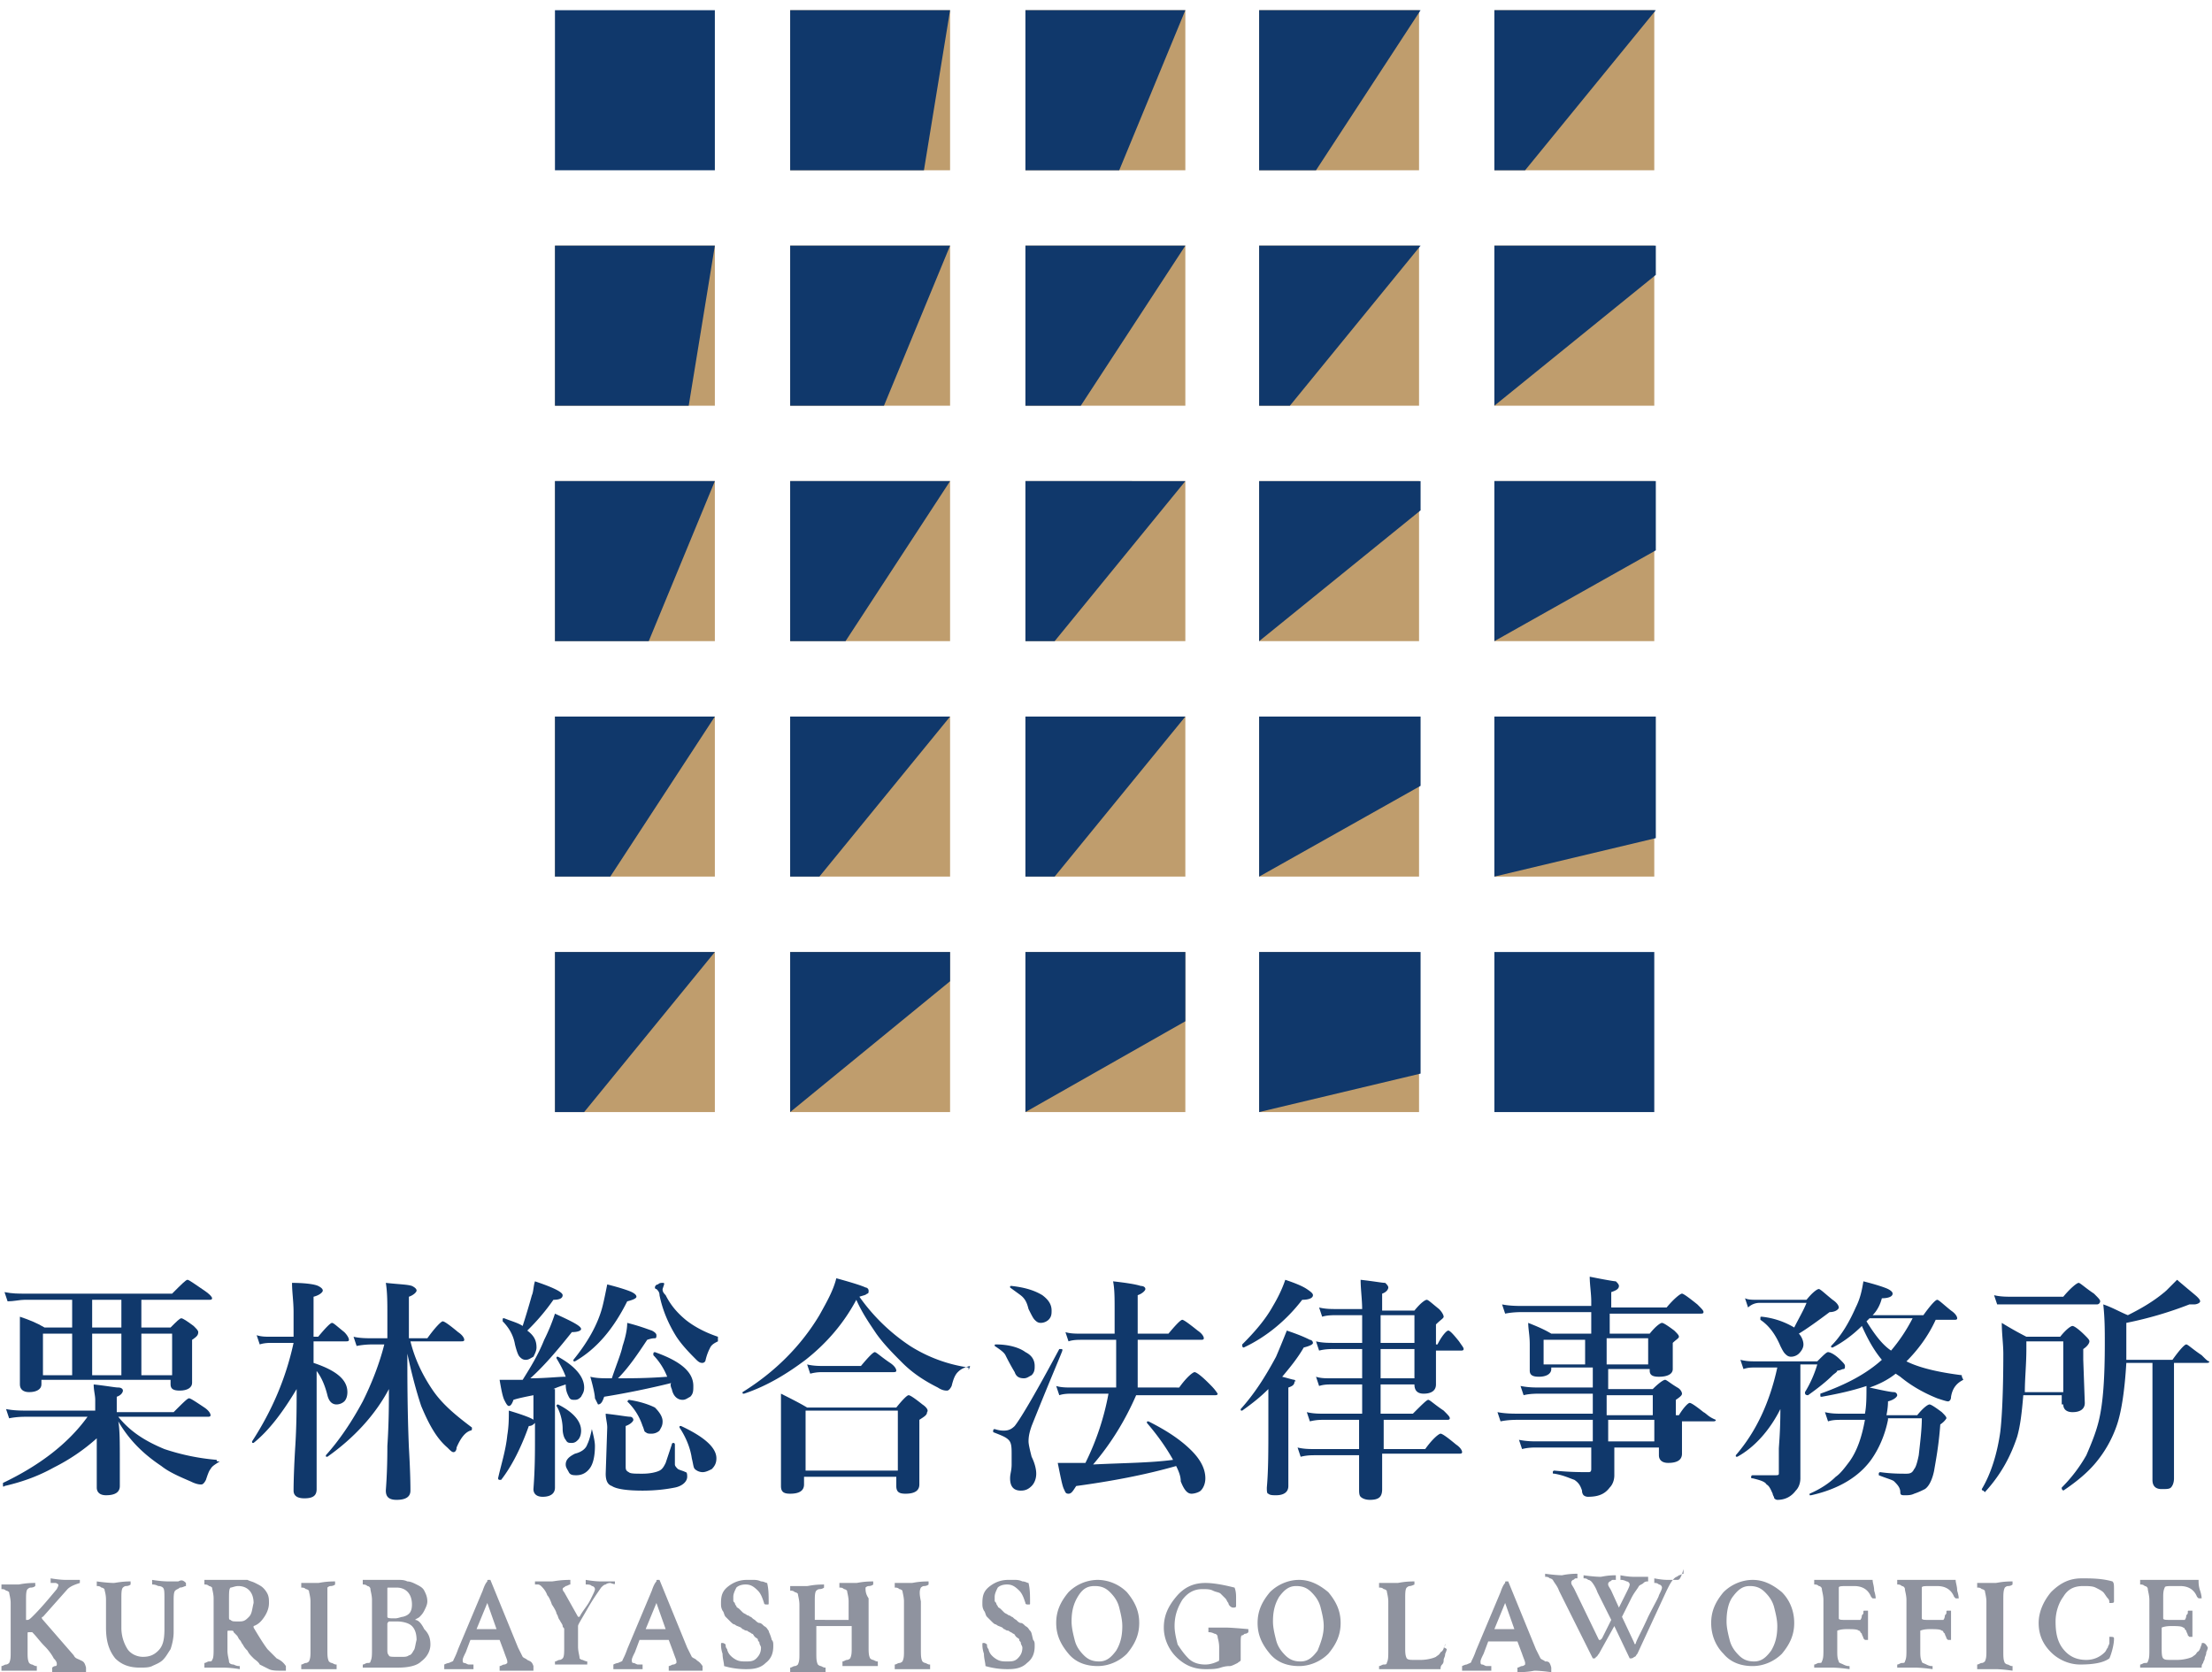 <svg width="164" height="124" viewBox="0 0 164 124" fill="none" xmlns="http://www.w3.org/2000/svg"><path d="M70.44 70.594H58.585v11.868H70.44V70.594zm17.443 0H76.027v11.868h11.856V70.594zm17.327 0H93.355v11.868h11.855V70.594zM53 53.135H41.145v11.867H53V53.135zm0-34.92H41.145v11.868H53V18.216zm17.44 34.92H58.585v11.867H70.44V53.135zm0-52.379H58.585v11.868H70.44V.756zm17.443 0H76.027v11.868h11.856V.756zm17.327 0H93.355v11.868h11.855V.756zm17.44 0h-11.855v11.868h11.855V.756zM70.44 18.215H58.585v11.868H70.44V18.216zm17.443 0H76.027v11.868h11.856V18.216zm17.327 0H93.355v11.868h11.855V18.216zm17.44 0h-11.855v11.868h11.855V18.216zM53 35.675H41.145v11.868H53V35.675zm17.44 0H58.585v11.868H70.44V35.675zm17.443 0H76.027v11.868h11.856V35.675zm0 17.46H76.027v11.867h11.856V53.135zm17.327-17.46H93.355v11.868h11.855V35.675zm17.44 0h-11.855v11.868h11.855V35.675zM53 70.594H41.145v11.868H53V70.594zm52.21-17.459H93.355v11.867h11.855V53.135zm17.44 0h-11.855v11.867h11.855V53.135z" fill="#BF9D6D"/><path d="M53 .756H41.145v11.868H53V.756zM41.145 30.083h9.917L53 18.216H41.145v11.867zm0 17.46h6.953L53 35.675H41.145v11.868zm0 17.459h4.103L53 53.135H41.145v11.867zm0 17.46h2.165L53 70.594H41.145v11.868zm17.44-69.838h9.917L70.44.756H58.585v11.868zm0 17.459h6.954l4.901-11.867H58.585v11.867zm0 17.46h4.104l7.751-11.868H58.585v11.868zm0 17.459h2.166l9.69-11.867H58.584v11.867zm0 17.46l11.855-9.7v-2.168H58.585v11.868zm17.442-69.838h6.954L87.883.756H76.027v11.868zm0 17.459h4.104l7.752-11.867H76.027v11.867zm0 17.46h2.166l9.69-11.868H76.027v11.868zm0 17.459h2.166l9.69-11.867H76.027v11.867zm0 17.46l11.856-6.733v-5.135H76.027v11.868zm17.328-69.838h4.217L105.324.756h-11.97v11.868zm0 17.459h2.28l9.689-11.867h-11.97v11.867zm0 17.46l11.969-9.7v-2.168h-11.97v11.868zm0 17.459l11.969-6.732v-5.135h-11.97v11.867zm0 17.46l11.969-2.853v-9.015h-11.97v11.868zM122.764.756h-11.969v11.868h2.28L122.764.756zm-11.969 29.327l11.969-9.7v-2.168h-11.969v11.868zm0 17.46l11.969-6.733v-5.135h-11.969v11.868zm0 17.459l11.969-2.852v-9.015h-11.969v11.867zm11.855 5.592h-11.855v11.868h11.855V70.594zM1.817 96.384H5.35v2.054H3.299c-.57-.342-1.14-.57-1.824-.799v5.022c0 .342.228.57.684.57.57 0 .912-.228.912-.57v-.343h9.575v.343c0 .342.228.456.684.456.57 0 .912-.228.912-.571v-3.194c.342-.229.456-.343.456-.571 0-.115-.114-.229-.342-.457-.456-.342-.798-.57-.912-.57-.114 0-.342.228-.798.684H10.48v-2.054h5.016c.114 0 .228 0 .228-.114s-.228-.342-.57-.57c-.684-.457-1.14-.8-1.254-.8-.114 0-.456.343-1.14 1.028H1.817c-.456 0-.912 0-1.482-.114l.228.684c.456 0 .912-.114 1.254-.114zm3.534 5.592H3.185v-3.081H5.35v3.081zm5.13-3.081h2.28v3.081h-2.28v-3.081zm-3.648-2.51h2.166v2.053H6.833v-2.054zm0 2.51h2.166v3.081H6.833v-3.081z" fill="#10386B"/><path d="M16.066 108.252a16.467 16.467 0 01-3.876-.799c-1.368-.57-2.508-1.255-3.42-2.396h6.612c.114 0 .228 0 .228-.114s-.114-.342-.456-.571c-.684-.456-1.026-.684-1.14-.684-.114 0-.456.342-1.14 1.027H8.656v-1.142c.342-.114.456-.342.456-.456 0-.114-.114-.228-.342-.228-.228 0-.798-.114-1.824-.228 0 .456.114.798.114 1.141v.799H2.045c-.456 0-1.026 0-1.596-.115l.228.685c.57-.114 1.026-.114 1.368-.114H6.49c-1.482 2.054-3.647 3.652-6.27 4.907v.114c0 .114 0 .228.115.114 1.482-.342 2.622-.799 3.648-1.369a14.397 14.397 0 003.191-2.168v3.651c0 .343.228.571.684.571.684 0 1.026-.228 1.026-.685v-1.826c0-1.369 0-2.396-.114-2.967.798 1.37 1.824 2.397 3.192 3.31.57.456 1.368.798 2.166 1.141.456.228.684.228.798.228.114 0 .228-.114.342-.342.114-.343.228-.685.342-.799.114-.228.342-.342.684-.571-.228 0-.228 0-.228-.114zm15.96-5.249c-.684-1.027-1.254-2.168-1.596-3.538h3.762c.114 0 .228 0 .228-.114s-.114-.342-.456-.57c-.684-.571-1.026-.8-1.14-.8-.114 0-.57.457-1.14 1.256h-1.368v-3.081c.342-.114.57-.342.57-.457 0-.114-.114-.228-.342-.342-.342-.114-.912-.114-1.938-.228.114.685.114 1.483.114 2.396v1.712h-1.026c-.456 0-1.026 0-1.482-.114l.228.685c.57-.115 1.026-.115 1.368-.115h.684c-.342 1.37-.912 2.853-1.596 4.223-.798 1.483-1.71 2.853-2.736 3.994 0 .114 0 .114.114.114 1.938-1.369 3.534-3.081 4.56-5.021 0 1.027 0 2.51-.114 4.222 0 2.054-.114 3.195-.114 3.309 0 .457.228.685.798.685.684 0 1.026-.228 1.026-.685 0-.228 0-1.255-.114-3.195-.114-2.739-.114-5.135-.114-6.961.342 1.598.684 2.853 1.026 3.88.57 1.37 1.14 2.397 1.938 3.081.228.228.342.343.456.343.114 0 .228-.115.228-.343.342-.799.684-1.141 1.026-1.255 0 0 .114 0 .114-.114v-.114c-1.368-1.027-2.28-1.826-2.964-2.853z" fill="#10386B"/><path d="M23.248 101.405c.456.457.798 1.141 1.026 2.054.114.457.342.685.684.685a.87.87 0 00.57-.228c.114-.114.228-.343.228-.685 0-.913-.798-1.598-2.508-2.168v-1.598h2.394c.114 0 .228 0 .228-.114s-.114-.342-.342-.57c-.57-.457-.798-.685-.912-.685-.114 0-.456.342-1.026 1.027h-.342v-2.967c.456-.114.684-.342.684-.457 0-.114-.114-.228-.342-.342-.228-.114-.912-.228-1.938-.228 0 .685.114 1.37.114 2.168v1.826h-1.71c-.342 0-.684 0-1.026-.114l.228.684c.342-.114.684-.114.912-.114h1.596c-.57 2.625-1.596 5.021-3.077 7.304 0 .114 0 .114.113.114 1.14-.913 2.166-2.282 3.192-3.994 0 1.255 0 2.739-.114 4.45-.114 1.94-.114 2.967-.114 3.081 0 .343.228.571.798.571.684 0 .912-.228.912-.685v-9.015h-.228zm23.369 2.397c-.114 0-.114 0 0 0l-.114.114c.57.57.912 1.141 1.14 1.826.114.228.114.456.228.456.114.114.228.114.456.114a.87.87 0 00.57-.228c.114-.228.228-.342.228-.685 0-.342-.228-.684-.57-1.027-.456-.228-1.14-.456-1.938-.57zm-4.218 3.195c.228 0 .342-.114.456-.228.114-.114.228-.343.228-.685 0-.685-.57-1.369-1.71-1.94 0 0-.114 0-.114.114.228.342.456 1.027.456 1.712 0 .342.114.685.228.799.114.228.228.228.456.228z" fill="#10386B"/><path d="M49.808 103.003c.114.57.456.799.798.799.228 0 .342-.114.57-.229.228-.228.228-.456.228-.798 0-1.027-.912-1.826-2.85-2.511 0 0-.114 0-.114.114v.114a4.79 4.79 0 011.026 1.598c-1.482.114-2.622.114-3.648.114.799-.799 1.482-1.826 2.166-2.853.342-.114.456-.114.57-.114.114 0 .114-.114.114-.228s-.114-.228-.342-.343c-.342-.114-.912-.342-1.824-.57 0 .456-.114 1.027-.342 1.712-.113.57-.455 1.369-.797 2.396h-.228c-.456 0-.912 0-1.368-.114.228.799.342 1.369.342 1.598l.228.456c.228 0 .342-.228.456-.571a62.646 62.646 0 005.015-1.027c-.114 0-.114.229 0 .457zm-5.927 2.967c-.114 0-.114 0 0 0-.114.57-.228.913-.342 1.141-.114.342-.456.571-.912.685-.456.228-.684.456-.684.799 0 .228.114.342.228.57.114.228.342.228.57.228.456 0 .798-.228 1.026-.57.228-.343.342-.913.342-1.598 0-.342-.114-.799-.228-1.255zm-2.851-2.967c.229-.114.57-.228.913-.342 0 .456.114.684.227.912.114.229.228.229.456.229.229 0 .343-.114.457-.229.114-.228.227-.342.227-.684 0-.799-.684-1.598-1.938-2.283-.114 0-.114 0-.114.115.342.57.57 1.027.684 1.369-.57 0-1.481.114-2.621.114 1.14-1.027 2.166-2.282 3.078-3.423.456 0 .684-.115.684-.229 0-.228-.684-.57-1.938-1.14a13.93 13.93 0 01-.798 1.94c-.456 1.14-1.026 2.053-1.596 2.966h-1.71c.114.685.228 1.255.342 1.484.114.228.228.456.342.456.114 0 .228-.114.342-.456.342-.114.912-.229 1.482-.343v1.826c-.114-.114-.684-.342-1.824-.685 0 .571 0 1.142-.114 1.826-.114 1.141-.456 2.168-.684 3.196 0 0 0 .114.114.114h.114c.798-1.027 1.482-2.397 2.052-3.994.228 0 .342-.114.456-.229v1.142c0 1.027 0 2.282-.114 3.765 0 .343.228.571.684.571.57 0 .912-.228.912-.685v-7.303h-.114z" fill="#10386B"/><path d="M38.181 99.694c.114.456.229.798.343.912.114.115.227.229.455.229s.342-.114.57-.229c.114-.228.228-.456.228-.684 0-.57-.228-.913-.684-1.255a15.838 15.838 0 001.938-2.283c.456 0 .684-.114.684-.342 0-.228-.684-.57-2.052-1.027-.114.342-.114.799-.228 1.027a57.735 57.735 0 01-.684 2.282c-.341-.228-.797-.342-1.367-.57-.114 0-.114 0-.114.114v.114c.455.456.797 1.027.911 1.712zm4.332 1.141c0 .114 0 .114.114.114 1.596-.913 2.85-2.397 3.875-4.45.456-.115.684-.229.684-.343 0-.114-.114-.228-.342-.342-.227-.114-.912-.343-1.823-.57-.114.57-.228 1.14-.342 1.597-.342 1.37-1.14 2.738-2.166 3.994zm7.752 8.102c-.114-.114-.228-.228-.228-.342v-1.484s0-.114-.114-.114c0 0-.114 0-.114.114l-.456 1.369c-.114.229-.228.457-.456.571-.228.114-.684.228-1.254.228s-.912 0-1.026-.114c-.228-.114-.228-.228-.228-.456v-2.967c.342-.114.57-.343.57-.457a.245.245 0 00-.228-.228c-.228 0-.798-.114-1.824-.228 0 .342.114.684.114 1.027l-.114 3.423c0 .457.114.799.456.913.342.228 1.14.342 2.28.342 1.026 0 1.824-.114 2.394-.228.57-.114.912-.456.912-.799 0-.114 0-.342-.114-.342-.228-.114-.342-.114-.57-.228zm2.963-9.814c-1.026-.342-1.824-.799-2.393-1.255-.684-.57-1.14-1.141-1.482-1.826-.228-.228-.228-.343-.228-.457l.114-.342c0-.114 0-.114-.114-.114s-.228 0-.342.114a.245.245 0 00-.228.228s0 .114.114.114c.114.115.228.229.228.457.228 1.141.684 2.168 1.254 3.081.456.685 1.026 1.255 1.481 1.712.229.228.343.228.457.228a.245.245 0 00.227-.228c.114-.457.228-.685.342-.913.114-.228.343-.343.57-.457v-.342zm-2.735 6.619c-.114 0-.114 0-.114.114.456.684.798 1.483.912 2.282.114.457.114.685.228.799a.87.87 0 00.57.228c.228 0 .456-.114.684-.228.228-.228.342-.457.342-.799 0-.799-.912-1.598-2.622-2.396zm15.732-3.994c.114 0 .228 0 .228-.115 0-.114-.115-.342-.457-.57-.683-.457-1.025-.799-1.14-.799-.113 0-.455.342-1.025 1.027h-2.736c-.342 0-.798 0-1.254-.114l.228.685c.456-.114.684-.114 1.026-.114h5.13z" fill="#10386B"/><path d="M71.81 101.405a10.992 10.992 0 01-4.332-1.597 14.188 14.188 0 01-3.762-3.652c.342-.114.456-.114.57-.228.114 0 .114-.114.114-.228a.245.245 0 00-.228-.229c-.228-.114-.912-.342-2.166-.684-.228.912-.684 1.711-1.254 2.738-1.367 2.283-3.305 4.223-5.7 5.706 0 .114 0 .114.115.114 1.71-.57 3.192-1.483 4.56-2.51 1.595-1.256 2.85-2.74 3.761-4.45.456 1.026 1.026 1.825 1.482 2.51.57.799 1.254 1.483 1.938 2.168.798.799 1.71 1.369 2.622 1.826.342.228.57.228.684.228.114 0 .228-.114.342-.342.114-.457.228-.799.456-1.027.228-.229.456-.343.912-.457-.114.342-.114.342-.114.114zm-3.42 2.739c-.57-.456-.911-.685-1.025-.685-.114 0-.456.343-.912.913H59.84c-.57-.342-1.254-.684-1.938-1.027v6.847c0 .457.228.571.684.571.684 0 1.026-.229 1.026-.685v-.571h6.84v.685c0 .457.228.571.684.571.684 0 1.026-.229 1.026-.685v-4.793c.342-.228.57-.342.57-.57.114-.114 0-.343-.342-.571zm-1.823 4.907h-6.84v-4.45h6.84v4.45zm9.69-2.168c0-.457.114-.799.228-1.141 1.368-3.424 2.165-5.25 2.28-5.592 0-.114 0-.114-.115-.114h-.114c-1.71 3.195-2.85 5.135-3.305 5.706-.228.228-.456.342-.798.342-.114 0-.342 0-.684-.114 0 0-.114 0-.114.114v.114c.57.228.912.342 1.14.571.228.228.228.57.228 1.141v.685c0 .456-.114.684-.114 1.027 0 .57.228.912.798.912.342 0 .57-.114.798-.342.228-.228.342-.57.342-.913 0-.342-.114-.799-.342-1.255-.114-.456-.228-.913-.228-1.141zm-1.711-6.391c.114.229.342.685.684 1.256.114.342.342.456.684.456.228 0 .342-.114.57-.228.228-.228.228-.457.228-.685 0-.456-.228-.799-.684-1.027-.456-.342-1.254-.57-2.166-.57-.114 0-.114 0-.114.114.342.228.684.456.798.684z" fill="#10386B"/><path d="M89.593 102.546c-.57-.57-.912-.798-1.026-.798-.114 0-.57.342-1.14 1.141H84.35v-3.538h4.674c.114 0 .228 0 .228-.114s-.114-.342-.456-.57c-.57-.457-1.026-.8-1.14-.8-.114 0-.456.343-1.026 1.028h-2.28v-2.853c.342-.114.57-.343.57-.457 0-.114-.114-.228-.342-.228-.342-.114-1.026-.228-2.052-.342.114.57.114 1.255.114 2.168v1.712h-2.507c-.343 0-.798 0-1.14-.114l.228.684c.342-.114.683-.114 1.026-.114h2.507v3.538h-3.305c-.342 0-.798 0-1.14-.114l.228.684c.342-.114.684-.114 1.026-.114h2.621a19.428 19.428 0 01-1.71 5.135h-2.051c.228 1.142.342 1.712.456 1.94.114.229.114.343.342.343.228 0 .342-.229.57-.571 2.507-.342 5.015-.799 7.41-1.483.227.456.341.798.341 1.141.228.57.456.913.798.913.228 0 .57-.114.684-.229.228-.228.342-.57.342-.912 0-.685-.342-1.37-1.026-2.055-.798-.798-1.824-1.483-3.192-2.168-.114 0-.114 0-.114.114.684.799 1.368 1.712 1.938 2.739-1.71.228-3.648.228-5.928.343 1.368-1.598 2.394-3.31 3.192-5.136h5.814c.114 0 .228 0 .228-.114-.228-.342-.342-.456-.684-.799zM75.8 96.156c.228.228.342.456.456.913.228.456.342.685.456.799.114.114.228.228.456.228a.87.87 0 00.57-.228c.228-.228.228-.457.228-.685 0-.456-.228-.799-.684-1.141-.57-.343-1.254-.57-2.28-.685-.114 0-.114 0-.114.114.456.343.798.57.912.685zm16.415 3.766c1.71-.799 3.191-2.054 4.331-3.538.456 0 .798-.114.798-.342 0-.114-.114-.228-.456-.457-.342-.228-.912-.456-1.596-.684-.228.684-.57 1.37-.912 1.94-.57 1.027-1.367 1.94-2.28 2.853 0 .114 0 .228.115.228zm3.761 2.396c-.114 0-.456-.114-.912-.228.57-.685 1.14-1.369 1.596-2.168.456-.114.684-.228.684-.343a.245.245 0 00-.228-.228c-.228-.114-.684-.342-1.71-.684-.228.57-.456 1.14-.798 1.939-.798 1.484-1.596 2.739-2.622 3.88 0 .114 0 .114.114.114.798-.57 1.368-1.027 1.938-1.597v2.739c0 1.825 0 3.309-.114 4.564 0 .228 0 .457.114.457.114.114.342.114.57.114.57 0 .912-.228.912-.685v-7.303c.342-.114.456-.228.456-.457.114 0 .114 0 0-.114zm11.4-3.652c-.114 0-.456.343-.798 1.028h-.114V98.21c.342-.342.57-.456.57-.57 0-.115-.114-.343-.342-.571-.57-.457-.798-.685-.912-.685-.114 0-.456.228-.912.799h-2.394v-1.255c.342-.114.456-.343.456-.457 0-.114-.114-.228-.228-.342-.228 0-.798-.114-1.824-.228 0 .684.114 1.483.114 2.168h-1.938c-.342 0-.798 0-1.254-.114l.228.684c.342-.114.798-.114 1.026-.114h1.938v2.054H98.94c-.456 0-.912 0-1.368-.114l.228.685c.456-.114.798-.114 1.14-.114h2.052v2.168h-2.394c-.342 0-.684 0-1.026-.114l.228.685c.342-.114.684-.114.912-.114h2.28v2.168h-2.85c-.342 0-.798 0-1.254-.114l.228.684c.456-.114.798-.114 1.026-.114h2.622v2.168h-3.306c-.342 0-.798 0-1.254-.114l.228.685c.456-.114.798-.114 1.14-.114h3.192v2.51c0 .229 0 .457.114.571.114.114.342.228.684.228.684 0 .912-.228.912-.799v-2.624h5.7c.114 0 .228 0 .228-.114 0-.115-.114-.343-.456-.571-.684-.571-1.026-.799-1.14-.799-.114 0-.57.343-1.14 1.141h-3.078v-2.168h4.674c.114 0 .228 0 .228-.114s-.114-.228-.456-.571c-.684-.456-1.026-.798-1.14-.798-.114 0-.456.342-1.14 1.027h-2.394v-2.168h2.508c0 .456.228.684.684.684.57 0 .912-.228.912-.684v-2.511h1.824c.114 0 .227 0 .227-.114s-.113-.228-.341-.57c-.456-.571-.684-.8-.798-.8zm-2.508 3.538h-2.508v-2.168h2.508v2.168zm0-2.625h-2.508v-2.054h2.508v2.054zm21.432 5.136c-.57-.457-.912-.685-1.026-.685-.114 0-.456.342-.798.913h-.228v-1.141c.342-.229.456-.343.456-.457 0-.114-.114-.342-.342-.456-.57-.343-.798-.571-.912-.571-.114 0-.456.228-.912.685h-3.306v-1.484h3.078v.115c0 .342.228.456.684.456.684 0 1.026-.228 1.026-.571v-1.94c.228-.228.456-.342.456-.456 0-.114-.114-.228-.342-.457-.456-.342-.798-.57-.912-.57-.114 0-.456.228-.912.799h-2.964V97.41h6.726c.114 0 .228 0 .228-.114s-.114-.228-.456-.57c-.57-.457-1.026-.8-1.14-.8-.114 0-.57.343-1.14 1.028h-4.104v-1.141c.342-.114.57-.229.57-.457 0-.114-.114-.228-.228-.342-.114 0-.798-.114-1.938-.343 0 .571.114 1.256.114 1.826v.343h-5.016c-.456 0-1.026 0-1.596-.114l.228.684c.57-.114 1.026-.114 1.482-.114h4.902v1.598h-2.964c-.57-.343-1.14-.57-1.71-.799 0 .456.114.913.114 1.598v1.94c0 .342.228.456.684.456.57 0 .912-.228.912-.571v-.114h3.078v1.484h-3.876c-.456 0-.912 0-1.482-.114l.228.684c.456-.114.912-.114 1.368-.114h3.762v1.484h-5.472c-.456 0-1.026 0-1.596-.114l.228.684c.57-.114 1.026-.114 1.482-.114h5.358v1.598h-4.104c-.342 0-.798 0-1.368-.114l.228.684c.456-.114.798-.114 1.14-.114h3.99v1.598c0 .228-.114.228-.228.228-.57 0-1.368 0-2.508-.114 0 0-.114 0-.114.114s0 .114.114.114c.684.114 1.14.343 1.482.457.342.228.456.456.57.798a.5.5 0 00.114.343.5.5 0 00.342.114c.798 0 1.254-.228 1.596-.685.228-.228.342-.57.342-.913v-2.054h3.306v.571c0 .342.228.57.684.57.684 0 1.026-.228 1.026-.684v-2.397h2.28c.114 0 .228 0 .228-.114-.57-.228-.684-.456-.912-.57zm-7.182-5.478h3.078v1.94h-3.078v-1.94zm-1.596 1.94h-3.078v-1.826h3.078v1.826zm5.016 5.706h-3.306v-1.598h3.42v1.598h-.114zm0-1.94h-3.42v-1.484h3.42v1.484zm7.865-8.331h3.534c-.228.571-.57 1.142-.912 1.826a5.885 5.885 0 00-2.394-.799c-.114 0-.114 0-.114.115v.114c.684.456 1.14 1.14 1.482 1.94.114.228.228.456.342.57.114.114.228.228.456.228a.87.87 0 00.57-.228c.228-.228.342-.456.342-.684 0-.229-.114-.571-.342-.8.57-.342 1.368-.912 2.28-1.597.456 0 .684-.228.684-.342 0-.114-.114-.343-.456-.57-.57-.457-.912-.8-1.026-.8-.114 0-.456.229-.912.8h-3.648c-.342 0-.684 0-.912-.115l.228.685a1.23 1.23 0 01.798-.343zm15.047 5.364c-1.824-.228-3.192-.571-4.104-1.027.798-.799 1.596-1.826 2.166-3.081h1.368c.114 0 .228 0 .228-.114 0-.115-.114-.343-.456-.571-.57-.456-.912-.799-1.026-.799-.114 0-.456.343-1.026 1.141h-3.762c.342-.342.57-.798.684-1.255.456 0 .798-.114.798-.342 0-.114-.114-.228-.342-.343-.228-.114-.912-.342-1.824-.57-.114.684-.228 1.255-.57 1.94-.456 1.027-1.026 2.054-1.824 2.853 0 .114 0 .114.114.114.684-.343 1.482-.913 2.166-1.598.456 1.027.912 1.826 1.482 2.511-1.14 1.027-2.622 1.826-4.56 2.51v.114c0 .114 0 .114.114.114 1.254-.228 2.28-.456 3.306-.798 0 .798 0 1.483-.114 2.054h-1.71c-.342 0-.798 0-1.254-.114l.228.684c.342-.114.684-.114 1.026-.114h1.71c-.228 1.255-.57 2.282-1.14 3.081-.342.457-.684.913-1.026 1.141-.456.457-1.14.913-1.938 1.256v.114h.114c2.052-.457 3.534-1.37 4.446-2.625.57-.799 1.026-1.826 1.254-2.967v-.114h2.508c0 .799-.114 1.712-.228 2.739-.114.57-.228.913-.342 1.027-.114.228-.228.342-.57.342-.456 0-1.14 0-1.938-.114 0 0-.114 0-.114.114v.114c.57.229 1.026.343 1.14.457.228.228.456.456.456.799 0 .228.114.228.342.228.228 0 .456 0 .684-.114.342-.114.57-.229.798-.343.342-.228.57-.798.684-1.369.114-.685.342-1.826.456-3.423.342-.229.456-.457.456-.457 0-.114-.114-.228-.342-.456-.456-.343-.798-.571-.912-.571-.114 0-.456.228-.912.799h-2.28c.114-.571.114-.913.114-1.027.456-.114.684-.343.684-.457a.245.245 0 00-.228-.228c-.228 0-.798-.114-1.824-.342.684-.228 1.368-.571 1.938-1.027l.342.228c.684.571 1.596 1.141 2.736 1.598.342.114.684.228.798.228.114 0 .228-.114.228-.343.114-.684.456-1.027.912-1.255-.114-.228-.114-.228-.114-.342zm-5.244-1.826c-.684-.457-1.254-1.255-1.824-2.168l.114-.114.114-.114h3.192a12.51 12.51 0 01-1.596 2.396z" fill="#10386B"/><path d="M134.051 103.459c.798-.57 1.368-1.027 1.824-1.483.114-.114.342-.228.342-.343.228 0 .342-.114.456-.114.114 0 .114-.114.114-.228s-.114-.228-.342-.456c-.456-.457-.798-.571-.912-.571-.114 0-.342.228-.798.685h-4.56c-.342 0-.684 0-1.14-.114l.228.684c.342-.114.57-.114.912-.114h1.596c-.57 2.625-1.596 4.793-3.078 6.505 0 .114 0 .114.114.114 1.254-.685 2.394-1.94 3.192-3.538 0 1.712-.114 2.739-.114 2.967v1.826c0 .114-.114.114-.228.114h-1.71s-.114 0-.114.114c0 .115 0 .115.114.115.456.114.912.228 1.026.456.228.114.342.456.456.685 0 .114.114.228.114.342 0 0 .114.114.228.114.57 0 1.026-.228 1.368-.685.228-.228.342-.57.342-.912v-8.445h1.254a8.553 8.553 0 01-.912 2.054c0 .114 0 .228.228.228zm18.922.685c0 .342.228.571.684.571.57 0 .912-.229.912-.685l-.114-3.195v-.799c.342-.228.456-.457.456-.57 0-.115-.114-.229-.342-.457-.456-.457-.798-.685-.912-.685-.114 0-.456.228-.912.799h-2.508a26.289 26.289 0 01-1.823-1.027c0 .799.114 1.598.114 2.282 0 2.967-.114 4.907-.228 5.82-.228 1.598-.684 3.081-1.368 4.222 0 0 0 .114.114.114l.114.115c1.254-1.37 1.938-2.739 2.394-4.109.228-.798.341-1.711.455-3.081h2.85v.685h.114zm-2.85-.913c0-1.027.114-2.054.114-3.195v-.57h2.736v3.765h-2.85zm-.911-6.504h6.269a.245.245 0 00.228-.229c0-.114-.114-.228-.456-.57-.684-.457-1.026-.8-1.14-.8-.114 0-.57.343-1.139 1.028h-3.762c-.456 0-.912 0-1.368-.114l.228.684h1.14z" fill="#10386B"/><path d="M163.234 100.492c-.684-.456-1.026-.799-1.14-.799-.114 0-.456.343-1.026 1.142h-3.42v-2.74a27.959 27.959 0 004.674-1.368h.342c.228 0 .456-.115.456-.229s-.114-.228-.228-.342c-.114-.114-.684-.57-1.482-1.255l-.798.799c-.912.798-1.938 1.369-2.85 1.825-.57-.228-1.14-.57-1.824-.799.114 1.028.114 1.94.114 2.853 0 2.511-.114 4.451-.456 5.82-.228.913-.57 1.712-.912 2.511a11.13 11.13 0 01-1.824 2.396v.114l.114.114c1.026-.684 1.824-1.369 2.394-2.054a8.754 8.754 0 001.596-2.852c.342-1.028.57-2.625.684-4.565h1.938v8.673c0 .456.228.684.684.684.342 0 .57 0 .684-.114.114-.114.228-.342.228-.684v-8.559h2.394c.114 0 .228 0 .228-.114-.114 0-.228-.114-.57-.457z" fill="#10386B"/><path d="M5.921 123.087c-.228-.114-.342-.114-.456-.342l-2.28-2.625c-.114-.114-.114-.228 0-.228l1.824-2.054c.228-.228.57-.343.912-.457v-.228H4.895c-.114 0-.456 0-1.14-.114v.342h.342c.114 0 .228.114.228.114 0 .115 0 .115-.114.343-.57.685-1.14 1.369-1.71 1.94-.228.228-.342.342-.456.342h-.114v-1.483c0-.343 0-.685.114-.799 0 0 .114-.114.228-.114a.5.5 0 00.342-.114v-.229c-.798 0-1.14.114-1.254.114H.107v.343c.114 0 .228 0 .342.114.114 0 .228.114.228.114 0 .114.114.457.114.799v3.652c0 .342 0 .57-.114.798 0 0-.114.114-.228.114s-.228.115-.342.115v.342H2.73v-.342c-.114 0-.114 0-.342-.115-.114 0-.228-.114-.228-.114-.114-.228-.114-.456-.114-.798v-1.37c0-.114 0-.114.114-.114h.228c.342.342.57.685.912 1.027.342.342.57.685.684.913.228.228.228.342.228.456 0 0 0 .115-.114.115s-.228.114-.228.114V124h2.508v-.342c-.114-.457-.228-.457-.456-.571zm7.295-5.82h-.683c-.114 0-.57 0-1.254-.114v.342c.114 0 .228 0 .456.115a.5.5 0 01.342.114c.114.114.114.342.114.799v2.282c0 .799-.114 1.255-.456 1.597-.342.343-.684.457-1.14.457-.456 0-.912-.228-1.14-.571a2.954 2.954 0 01-.456-1.597v-2.168c0-.343 0-.685.114-.799 0 0 .114-.114.228-.114.228 0 .342-.115.342-.115v-.228c-.684 0-1.14.114-1.254.114 0 0-.456 0-1.254-.114v.343c.114 0 .228 0 .342.114.114 0 .228.114.228.114 0 .114.114.342.114.799v2.054c0 1.027.228 1.711.684 2.282.456.456 1.026.685 1.824.685.342 0 .684 0 .912-.114.228-.115.57-.229.798-.457.228-.228.342-.456.57-.799.114-.342.227-.798.227-1.255v-2.282c0-.343 0-.685.114-.799.114-.114.229-.114.343-.228.228 0 .341-.114.456-.114v-.229c-.229-.228-.343-.228-.57-.114zm7.296 5.706l-.684-.685c-.342-.456-.684-1.027-1.026-1.597v-.114c.342-.115.57-.343.798-.685.228-.342.342-.685.342-1.027 0-.228 0-.457-.114-.685a1.574 1.574 0 00-.342-.456c-.114-.114-.342-.229-.57-.343-.228-.114-.342-.114-.57-.228h-3.192v.342c.114 0 .228 0 .342.115.114 0 .228.114.228.114 0 .114.114.456.114.799v3.651c0 .457 0 .799-.114.913 0 .114-.114.114-.228.114s-.228.114-.342.114v.343h1.254c.228 0 .684 0 1.368.114v-.228c-.114 0-.228 0-.456-.115-.228 0-.342-.114-.342-.228s-.114-.456-.114-.799v-1.369c0-.114 0-.114.114-.114h.228s.114 0 .114.114l.228.228c.114.114.114.229.228.343.114.114.114.228.228.342.114.228.228.342.342.456.114.229.228.343.456.571.114.114.342.228.456.456l.684.343c.228.114.57.114.912.114h.342v-.342c-.228-.343-.456-.457-.684-.571zm-2.052-3.081c-.228.228-.342.342-.684.342h-.228c-.228 0-.342 0-.456-.114-.114 0-.114-.114-.114-.228v-1.141c0-.685 0-.913.114-1.027.114 0 .342-.114.57-.114.684 0 1.14.456 1.14 1.255-.114.456-.114.799-.342 1.027zm5.814-2.168s.114-.114.228-.114c.228 0 .342-.114.342-.114v-.229c-.798 0-1.14.114-1.254.114h-1.254v.343c.114 0 .228 0 .342.114.114 0 .228.114.228.114 0 .114.114.456.114.799v3.651c0 .343 0 .571-.114.799 0 0-.114.114-.228.114s-.228.114-.342.114v.343h2.622v-.343c-.114 0-.114 0-.342-.114-.114 0-.228-.114-.228-.114-.114-.228-.114-.456-.114-.913v-4.564zm6.497 2.396c.114-.114.228-.114.342-.228.114-.114.228-.228.342-.457.114-.228.228-.456.228-.684 0-.343-.114-.571-.228-.799-.114-.228-.342-.342-.57-.457-.228-.114-.456-.228-.684-.228-.228-.114-.456-.114-.684-.114h-2.622v.342c.114 0 .229 0 .343.115.114 0 .227.114.227.228s.114.456.114.799v3.651c0 .457 0 .685-.114.913 0 .114-.113.114-.227.114s-.229.114-.343.114v.229h2.622c.684 0 1.368-.114 1.71-.457.456-.342.684-.799.684-1.255 0-.456-.114-.799-.456-1.141-.228-.457-.456-.685-.684-.685zm-2.052-1.369v-.913c0-.114 0-.114.114-.114h.57c.684 0 1.14.456 1.14 1.255 0 .571-.228.799-.684.913-.114 0-.342.114-.57.114-.342 0-.57 0-.57-.114v-1.141zm1.938 3.651c-.114.229-.228.343-.342.343-.114.114-.342.114-.456.114h-.456c-.342 0-.57 0-.57-.114-.114-.114-.114-.228-.114-.457v-1.826c0-.114 0-.114.114-.228h.57c.456 0 .912.114 1.14.343.228.228.342.57.342 1.027-.114.456-.114.684-.228.798zm8.437.685c-.114-.114-.228-.114-.342-.228l-.342-.685-2.052-5.021h-.114c-.114 0-.114 0-.114.114-.114.114-.228.343-.342.685l-1.824 4.336a5.527 5.527 0 01-.342.799c0 .114-.114.114-.342.228-.114 0-.342.114-.342.114v.343h2.166v-.343h-.342c-.114 0-.228-.114-.342-.114-.114 0-.114-.114-.114-.228s.114-.342.228-.57l.342-.913h2.166l.342.913c.114.342.228.57.228.684v.114s-.114.114-.228.114-.228.115-.342.115v.342h2.508v-.342c-.114-.343-.228-.343-.456-.457zm-2.28-2.282h-1.482l.798-1.94.684 1.94zm8.776-3.424v-.114h-1.024c-.114 0-.456 0-1.14-.114v.342c.228 0 .342 0 .456.115.114 0 .228.114.228.228s-.114.342-.342.799c-.228.456-.57.798-.798 1.255h-.114l-1.026-1.826c-.114-.114-.114-.228-.114-.228 0-.114.114-.114.228-.228.114 0 .228-.115.342-.115v-.342c-.798 0-1.254.114-1.368.114h-1.254v.228h.228c.114 0 .228.115.228.115.114.114.342.342.456.684.114.114.228.343.342.685.228.342.342.571.342.685.114.114.114.342.228.456.114.228.228.342.228.457 0 .114.114.114.114.228v1.369c0 .343 0 .685-.114.799 0 0-.114.114-.228.114s-.228.114-.342.114v.228h2.394v-.228s-.114 0-.342-.114c-.114 0-.228-.114-.228-.114 0-.228-.114-.456-.114-.913v-1.483c0-.115.228-.457.684-1.256.456-.798.798-1.255 1.026-1.597.114-.114.228-.229.342-.229.114-.114.342-.114.342-.114.342.114.342.114.342 0zm6.043 5.706c-.114-.114-.228-.114-.342-.228l-.342-.685-2.052-5.021h-.114c-.114 0-.114 0-.114.114-.114.114-.228.343-.342.685l-1.823 4.336a5.409 5.409 0 01-.343.799c0 .114-.114.114-.342.228-.114 0-.342.114-.342.114v.343h2.166v-.343h-.342c-.114 0-.227-.114-.342-.114-.114 0-.114-.114-.114-.228s.114-.342.229-.57l.341-.913h2.166l.342.913c.114.342.228.57.228.684v.114s-.114.114-.228.114-.228.115-.342.115v.342h2.508v-.342c-.228-.343-.342-.343-.456-.457zm-2.28-2.282h-1.482l.798-1.94.684 1.94zm7.637.114c-.113-.114-.113-.228-.341-.342-.114-.115-.228-.229-.342-.229-.114 0-.228-.114-.342-.228-.228-.114-.228-.228-.342-.228 0 0-.114-.114-.228-.114-.114-.114-.228-.114-.342-.228l-.228-.229c-.114-.114-.228-.114-.228-.228 0 0-.114-.114-.114-.228-.114-.114-.114-.114-.114-.228v-.229c0-.228.114-.456.228-.684.114-.114.342-.229.684-.229s.57.115.912.457c.228.228.342.571.456.913 0 .114.114.114.228.114s.114 0 .114-.114c0-.571 0-1.027-.114-1.484-.114 0-.228-.114-.456-.114-.228-.114-.456-.114-.57-.114h-.456c-.456 0-.912.114-1.368.457-.456.342-.57.684-.57 1.255 0 .228 0 .342.114.57.114.115.114.343.228.457l.342.342c.114.114.228.228.342.228.114.115.228.115.456.229l.114.114c.114 0 .114.114.342.114.114.114.228.114.342.228.114 0 .114.114.228.228.114.115.228.115.228.229s.114.114.114.228.114.228.114.342c0 .343-.114.571-.342.799-.228.228-.456.228-.798.228-.228 0-.456 0-.684-.114a1.574 1.574 0 01-.456-.342c-.114-.114-.228-.343-.228-.457-.114-.114-.114-.228-.114-.342 0 0-.114-.114-.228-.114s-.114 0-.114.114 0 .342.114.685c0 .342.114.684.114.913a5.757 5.757 0 001.71.228c.57 0 1.026-.114 1.368-.457.456-.342.57-.798.57-1.255 0-.228 0-.342-.114-.456-.114-.457-.228-.571-.228-.685zm7.182-3.195s.114-.114.228-.114c.228 0 .342-.114.342-.114v-.229c-.798 0-1.14.114-1.254.114h-1.254v.343c.114 0 .228 0 .342.114.114 0 .228.114.228.114 0 .114.114.456.114.799v1.369H60.41v-1.369c0-.343 0-.685.114-.799 0 0 .114-.114.228-.114.228 0 .342-.114.342-.114v-.228c-.798 0-1.14.114-1.254.114h-1.254v.342c.114 0 .228 0 .342.114.114 0 .228.114.228.114 0 .114.114.457.114.799v3.652c0 .342 0 .57-.114.798 0 0-.114.115-.228.115s-.228.114-.342.114V124h2.622v-.342c-.114 0-.114 0-.342-.114-.114 0-.228-.115-.228-.115-.114-.228-.114-.456-.114-.912v-1.94h2.622v1.597c0 .343 0 .571-.114.799 0 0-.114.114-.228.114s-.228.114-.342.114v.343h2.622v-.343c-.114 0-.114 0-.342-.114-.114 0-.228-.114-.228-.114-.114-.228-.114-.456-.114-.913v-3.537c-.228-.343-.228-.571-.228-.799zm4.104 0s.114-.114.228-.114c.228 0 .342-.114.342-.114v-.229c-.798 0-1.14.114-1.254.114h-1.254v.343c.114 0 .228 0 .342.114.114 0 .228.114.228.114 0 .114.114.456.114.799v3.651c0 .343 0 .571-.114.799 0 0-.114.114-.228.114s-.228.114-.342.114v.343h2.622v-.343c-.114 0-.114 0-.342-.114-.114 0-.228-.114-.228-.114-.114-.228-.114-.456-.114-.913v-3.537c-.114-.571-.114-.799 0-1.027zm8.094 3.195c-.114-.114-.114-.228-.342-.342-.114-.115-.228-.229-.342-.229-.114 0-.228-.114-.342-.228-.228-.114-.228-.228-.342-.228 0 0-.114-.114-.228-.114-.114-.114-.228-.114-.342-.228l-.228-.229c-.114-.114-.228-.114-.228-.228 0 0-.114-.114-.114-.228-.114-.114-.114-.114-.114-.228v-.229c0-.228.114-.456.228-.684.114-.114.342-.229.684-.229s.57.115.912.457c.228.228.342.571.456.913 0 .114.114.114.228.114s.114 0 .114-.114c0-.571 0-1.027-.114-1.484-.114 0-.228-.114-.456-.114-.228-.114-.456-.114-.57-.114h-.456c-.456 0-.912.114-1.368.457-.456.342-.57.684-.57 1.255 0 .228 0 .342.114.57.114.115.114.343.228.457l.342.342c.114.114.228.228.342.228.114.115.228.115.456.229l.114.114c.114 0 .114.114.342.114.114.114.228.114.342.228.114 0 .114.114.228.228.114.115.228.115.228.229s.114.114.114.228.114.228.114.342c0 .343-.114.571-.342.799-.228.228-.456.228-.798.228-.228 0-.456 0-.684-.114a1.574 1.574 0 01-.456-.342c-.114-.114-.228-.343-.228-.457-.114-.114-.114-.228-.114-.342 0 0-.114-.114-.228-.114s-.114 0-.114.114 0 .342.114.685c0 .342.114.684.114.913a5.756 5.756 0 001.71.228c.57 0 1.026-.114 1.368-.457.456-.342.57-.798.57-1.255 0-.228 0-.342-.114-.456-.114-.457-.114-.571-.228-.685zm5.015-3.766a3.11 3.11 0 00-2.165.913c-.57.685-.912 1.369-.912 2.282s.342 1.598.912 2.283c.57.684 1.368.913 2.165.913.798 0 1.596-.343 2.166-.913.57-.685.912-1.37.912-2.283 0-.913-.342-1.597-.912-2.282a3.111 3.111 0 00-2.166-.913zm1.368 5.249c-.342.457-.684.799-1.254.799-.456 0-.797-.114-1.14-.456-.341-.343-.57-.685-.683-1.141-.114-.457-.228-.913-.228-1.37 0-.684.114-1.255.456-1.826.342-.57.684-.798 1.254-.798.456 0 .797.114 1.14.456.341.342.57.685.683 1.141.114.457.228.913.228 1.37 0 .684-.114 1.255-.456 1.825zm8.207-1.711h-1.367v.342c.114 0 .228 0 .456.114.114 0 .228.114.228.228s.114.343.114.799v.799c0 .114 0 .228-.114.228-.228.114-.57.228-.912.228-.456 0-.912-.114-1.254-.456-.342-.342-.57-.685-.798-1.027-.114-.457-.228-.913-.228-1.369 0-.799.228-1.37.57-1.94.342-.457.798-.799 1.482-.799.342 0 .57 0 .798.114.228.114.456.114.57.228l.342.342c.114.115.114.229.228.343 0 .114.114.228.114.228s.114.114.228.114.228 0 .228-.114v-.685c0-.456-.114-.684-.114-.684-.912-.229-1.596-.343-2.166-.343-.912 0-1.596.343-2.166 1.027-.57.685-.912 1.37-.912 2.283 0 .798.342 1.597.912 2.168.57.57 1.254.913 2.166.913.456 0 .798 0 1.14-.114.342-.114.57-.114.684-.114.114 0 .342-.115.57-.229.114-.114.228-.114.228-.228v-1.141c0-.457 0-.685.114-.685s.114-.114.228-.114.228-.114.228-.114v-.228c-1.254-.114-1.596-.114-1.596-.114zm5.358-3.538c-.798 0-1.596.342-2.166.913-.57.685-.912 1.369-.912 2.282s.342 1.598.912 2.283c.57.684 1.368.913 2.166.913.798 0 1.596-.343 2.166-.913.57-.685.912-1.37.912-2.283 0-.913-.342-1.597-.912-2.282-.684-.571-1.368-.913-2.166-.913zm1.368 5.249c-.342.457-.684.799-1.254.799-.456 0-.798-.114-1.14-.456-.342-.343-.57-.685-.684-1.141-.114-.457-.228-.913-.228-1.37 0-.684.114-1.255.456-1.826.342-.456.684-.798 1.254-.798.456 0 .798.114 1.14.456.342.342.57.685.684 1.141.114.457.228.913.228 1.37 0 .684-.228 1.255-.456 1.825zm9.462-.456c-.114.228-.114.456-.342.571-.114.228-.228.228-.342.342-.228.114-.684.228-1.14.228h-.342c-.456 0-.57 0-.684-.114-.114-.228-.114-.456-.114-.799v-3.651c0-.343 0-.685.114-.799 0 0 .114-.114.228-.114s.342-.114.342-.114v-.229c-.798 0-1.14.114-1.254.114h-1.368v.343c.114 0 .228 0 .342.114.114 0 .228.114.228.114 0 .114.114.456.114.799v3.651c0 .457 0 .685-.114.913 0 .114-.114.114-.228.114s-.228.115-.342.115v.228h4.56c0-.114 0-.228.114-.343.114-.114.114-.228.114-.342 0-.114.114-.228.114-.456.114-.229.114-.343.114-.343s-.114-.114-.228-.114c.228-.342.114-.228.114-.228zm7.409 1.255c-.114-.114-.228-.114-.342-.228a437.43 437.43 0 01-.342-.685l-2.052-5.021h-.114c-.114 0-.114 0-.114.114-.114.115-.228.343-.342.685l-1.824 4.336c-.114.343-.228.571-.342.799 0 .114-.114.114-.342.228-.114 0-.342.115-.342.115v.342h2.166v-.342h-.342c-.114 0-.228-.115-.342-.115-.114 0-.114-.114-.114-.228s.114-.342.228-.57l.342-.913h2.166l.342.913c.114.342.228.57.228.684v.114s-.114.115-.228.115-.228.114-.342.114V124c.798 0 1.254-.114 1.254-.114s.456 0 1.254.114v-.342c-.114-.457-.228-.457-.456-.457zm-2.28-2.396h-1.482l.798-1.94.684 1.94zm12.084-3.652h-.684c-.114 0-.456 0-1.026-.114v.342c.114 0 .228 0 .342.114.114 0 .228.115.228.229s-.114.342-.228.57c0 .114-.342.685-.798 1.598-.456 1.027-.798 1.598-.912 1.94 0 .114-.114.114-.114 0l-.912-1.94.684-1.369c.228-.457.456-.685.57-.913.114-.115.228-.115.342-.229.114-.114.228-.114.342-.114v-.342h-1.026c-.114 0-.456 0-1.026-.114v.342c.114 0 .228 0 .456.114.114 0 .228.114.228.228 0 .115-.114.343-.228.571l-.57 1.141-.57-1.255c-.114-.228-.228-.342-.228-.457 0-.114 0-.114.114-.228.114 0 .114-.114.228-.114h.228v-.342c-.684 0-1.026.114-1.14.114 0 0-.456 0-1.254-.114v.228c.114 0 .228 0 .342.114.114 0 .228.114.228.114.114.114.342.457.456.799l1.026 2.054-.684 1.37-.114.114h-.114l-1.823-3.766c-.114-.228-.228-.343-.228-.457 0-.114 0-.114.114-.228.114 0 .114-.114.228-.114h.113v-.342c-.683 0-1.139.114-1.139.114s-.456 0-1.254-.114v.228c.114 0 .228 0 .342.114.114 0 .228.114.228.114.114.228.342.457.456.799l2.507 5.021h.114s.114 0 .114-.114c.114 0 .114-.114.228-.228l1.14-2.054 1.14 2.396h.114s.114 0 .228-.114c.114 0 .114-.114.228-.228l2.166-4.679c.228-.457.342-.685.57-.913.114-.114.228-.114.342-.228.114 0 .228-.114.342-.114v-.343c-.228.799-.342.799-.456.799zm5.586 0c-.798 0-1.596.342-2.166.913-.57.685-.912 1.369-.912 2.282s.342 1.712.912 2.283c.57.684 1.368.913 2.166.913.798 0 1.596-.343 2.166-.913.57-.685.912-1.37.912-2.283 0-.913-.342-1.711-.912-2.282-.684-.571-1.368-.913-2.166-.913zm1.368 5.249c-.342.457-.684.799-1.254.799-.456 0-.798-.114-1.14-.456-.342-.343-.57-.685-.684-1.141-.114-.457-.228-.913-.228-1.37 0-.684.114-1.369.456-1.826.342-.456.684-.798 1.254-.798.456 0 .798.114 1.14.456.342.342.57.685.684 1.141.114.457.228.913.228 1.37 0 .684-.114 1.255-.456 1.825zm7.524-5.249h-4.332v.342c.114 0 .228 0 .342.115.114 0 .228.114.228.228s.114.456.114.799v3.651c0 .457 0 .685-.114.913 0 .114-.114.114-.228.114s-.228.114-.342.114v.229h1.254c.114 0 .57 0 1.368.114v-.228c-.114 0-.228 0-.456-.115-.228-.114-.342-.114-.342-.228-.114-.228-.114-.456-.114-.799v-1.483s.228-.114.684-.114c.456 0 .798 0 .912.114 0 0 .114 0 .114.114l.114.114c0 .114.114.228.114.343l.114.114h.228v-2.169h-.228c-.114 0-.114 0-.114.115 0 .114 0 .114-.114.228 0 .228-.114.342-.114.342h-1.14c-.228 0-.456 0-.456-.114v-2.282c0-.114.228-.114.684-.114h.456c.57 0 1.026.228 1.254.798l.114.115h.228s0-.229-.114-.571c0-.342-.114-.571-.114-.799zm6.155 0h-4.332v.342c.114 0 .228 0 .342.115.114 0 .228.114.228.228s.114.456.114.799v3.651c0 .457 0 .685-.114.913 0 .114-.114.114-.228.114s-.228.114-.342.114v.229h1.254c.114 0 .57 0 1.368.114v-.228c-.114 0-.228 0-.456-.115-.228-.114-.342-.114-.342-.228-.114-.228-.114-.456-.114-.799v-1.483s.228-.114.684-.114c.456 0 .798 0 .912.114 0 0 .114 0 .114.114l.114.114c0 .114.114.228.114.343l.114.114h.228v-2.169h-.228c-.114 0-.114 0-.114.115 0 .114 0 .114-.114.228 0 .228-.114.342-.114.342h-1.14c-.228 0-.456 0-.456-.114v-2.282c0-.114.228-.114.684-.114h.456c.57 0 1.026.228 1.254.798l.114.115h.228s0-.229-.114-.571c0-.342-.114-.571-.114-.799zm3.648.571s.114-.114.228-.114a.5.5 0 00.342-.114v-.229c-.798 0-1.14.114-1.254.114h-1.368v.343c.114 0 .228 0 .342.114.114 0 .228.114.228.114 0 .114.114.456.114.799v3.651c0 .343 0 .571-.114.799 0 0-.114.114-.228.114s-.228.114-.342.114v.343h1.368s.456 0 1.254.114v-.342c-.114 0-.114 0-.342-.115-.114 0-.228-.114-.228-.114-.114-.228-.114-.456-.114-.913v-3.651c0-.571 0-.799.114-1.027zm7.751 4.108c0 .114-.114.228-.114.342-.114.114-.114.228-.228.343-.342.342-.798.57-1.368.57-.684 0-1.254-.228-1.71-.799-.456-.57-.57-1.255-.57-2.054 0-.684.228-1.369.57-1.826.342-.57.798-.798 1.482-.798.342 0 .684 0 .912.114.228.114.456.228.57.342.114.114.228.342.342.457.114.114.114.228.114.342h.114c.114 0 .228 0 .228-.114v-.799c0-.457 0-.571-.114-.685-.798-.228-1.596-.228-2.28-.228-.912 0-1.596.342-2.28 1.027-.57.685-.912 1.484-.912 2.282 0 .913.342 1.598.912 2.169.57.57 1.368.912 2.166.912.912 0 1.71-.114 2.166-.456 0 0 .114-.228.228-.685.114-.456.114-.684.114-.798 0-.115-.114-.115-.342-.115v.457zm6.954 0c-.114 0-.114 0-.114.114-.114.228-.114.456-.342.571-.114.228-.228.228-.342.342-.228.114-.684.228-1.14.228h-.342c-.456 0-.57 0-.684-.114-.114-.114-.114-.456-.114-.799v-1.483s.228-.114.684-.114c.456 0 .798 0 .912.114 0 0 .114 0 .114.114l.114.114c0 .114.114.228.114.342l.114.114h.228v-1.94h-.228c-.114 0-.114 0-.114.115 0 .114 0 .114-.114.228 0 .228-.114.342-.114.342h-1.14c-.228 0-.456 0-.456-.114v-1.483c0-.343 0-.571.114-.799 0-.114.228-.114.684-.114h.456c.57 0 1.026.228 1.254.798l.114.115h.228s0-.229-.114-.571c-.114-.342-.114-.571-.114-.799h-4.332v.342c.114 0 .228 0 .342.115.114 0 .228.114.228.228s.114.456.114.799v3.651c0 .457 0 .685-.114.913 0 .114-.114.114-.228.114s-.228.114-.342.114v.229h4.56c0-.114 0-.229.114-.343 0-.114.114-.228.114-.342 0-.114.114-.228.114-.456.114-.229.114-.343.114-.343-.114-.228-.228-.342-.342-.342z" fill="#8F939F"/></svg>